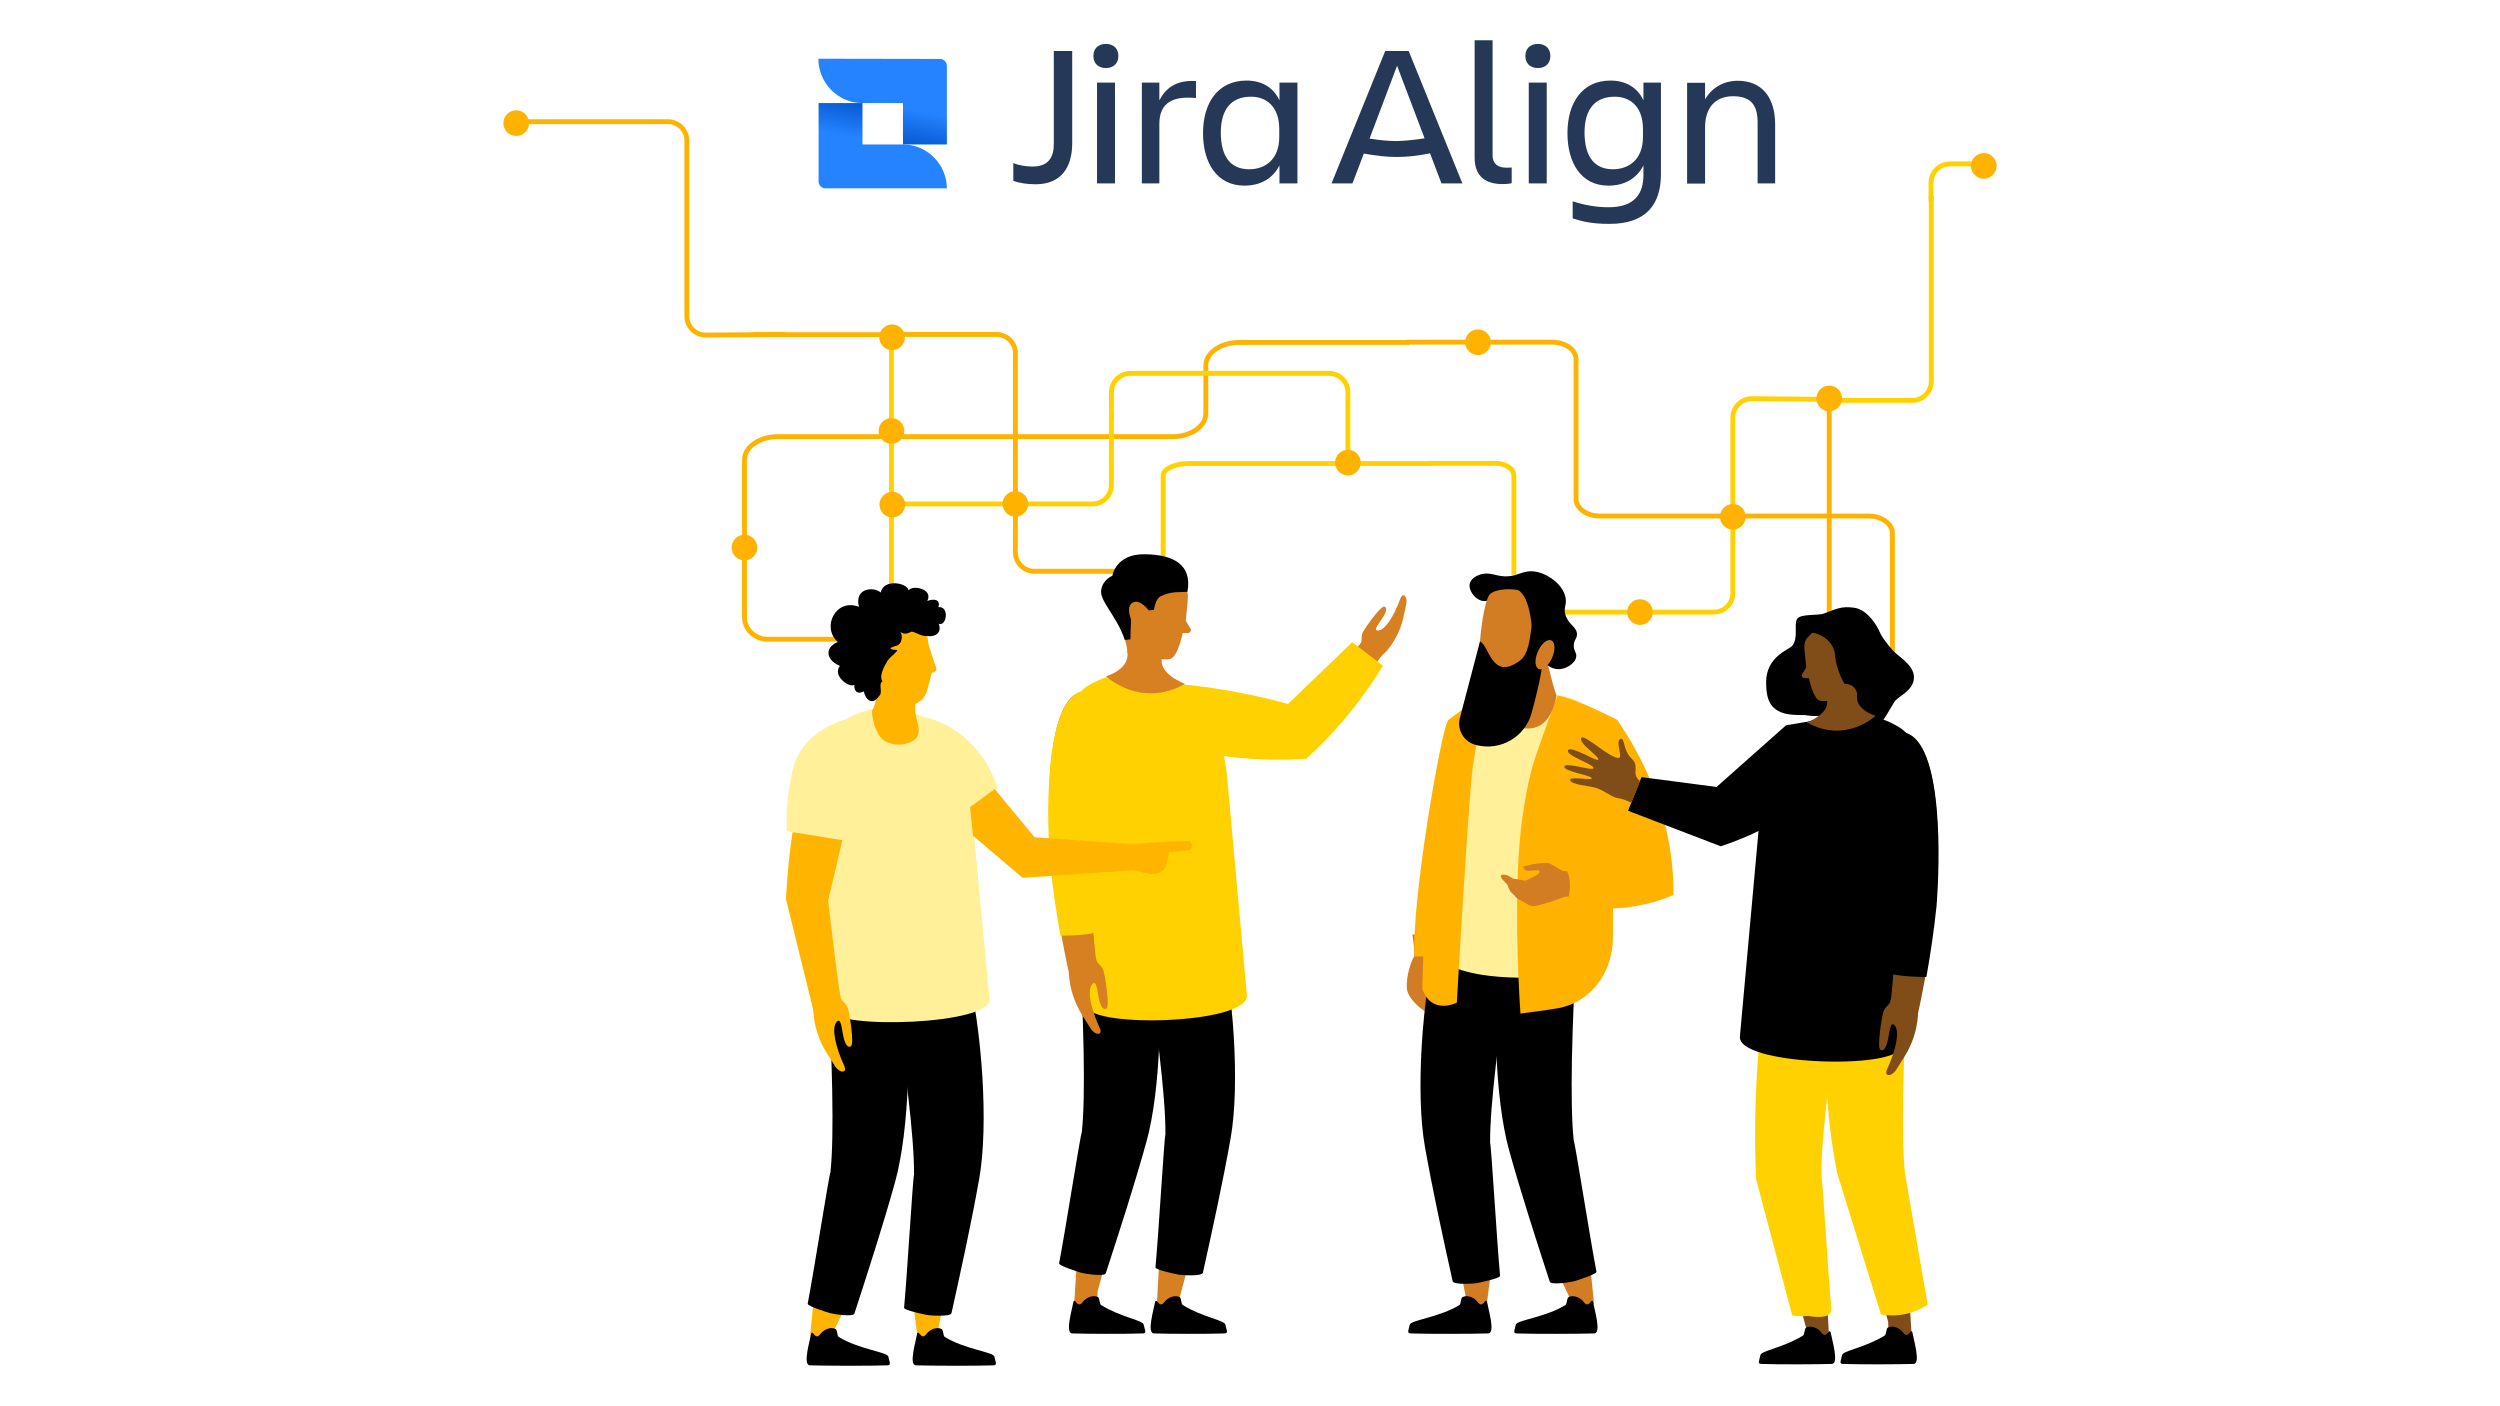 <?xml version="1.0" encoding="UTF-8"?>
<svg id="Layer_1" data-name="Layer 1" xmlns="http://www.w3.org/2000/svg" xmlns:xlink="http://www.w3.org/1999/xlink" viewBox="0 0 1024 576">
  <defs>
    <style>
      .cls-1 {
        fill: url(#linear-gradient);
      }

      .cls-1, .cls-2, .cls-3, .cls-4, .cls-5, .cls-6, .cls-7, .cls-8, .cls-9, .cls-10, .cls-11, .cls-12, .cls-13 {
        stroke-width: 0px;
      }

      .cls-14 {
        stroke: #ffd100;
      }

      .cls-14, .cls-15 {
        fill: none;
        stroke-linecap: square;
        stroke-linejoin: round;
        stroke-width: 2px;
      }

      .cls-15 {
        stroke: #ffb300;
      }

      .cls-2, .cls-10 {
        fill: #ffb500;
      }

      .cls-2, .cls-13 {
        fill-rule: evenodd;
      }

      .cls-3 {
        fill: url(#linear-gradient-2);
      }

      .cls-5 {
        fill: #253858;
      }

      .cls-6 {
        fill: #d27d24;
      }

      .cls-7 {
        fill: #d78021;
      }

      .cls-8 {
        fill: #804d18;
      }

      .cls-9 {
        fill: #fff099;
      }

      .cls-11 {
        fill: #ffd100;
      }

      .cls-12 {
        fill: #ffb300;
      }
    </style>
    <linearGradient id="linear-gradient" x1="357.2" y1="-697.63" x2="361.36" y2="-676.4" gradientTransform="translate(0 -634) scale(1 -1)" gradientUnits="userSpaceOnUse">
      <stop offset=".15" stop-color="#0052cb"/>
      <stop offset=".5" stop-color="#0e64dd"/>
      <stop offset="1" stop-color="#2683ff"/>
    </linearGradient>
    <linearGradient id="linear-gradient-2" x1="365.9" y1="-671.62" x2="361.74" y2="-692.86" xlink:href="#linear-gradient"/>
  </defs>
  <g id="logo-gradient-blue-jira-align">
    <g id="Jira_Align" data-name="Jira Align">
      <path class="cls-5" d="M431.54,20.88h7.64v37.74c0,9.97-4.57,16.86-15,16.86-3.91,0-7.08-.65-9.13-1.4v-7.27c2.33.93,5.12,1.4,7.92,1.4,6.43,0,8.67-3.73,8.67-9.22V20.88h-.1Z"/>
      <path class="cls-5" d="M452.97,17.99c2.98,0,5.12,1.77,5.12,4.94s-2.14,4.94-5.12,4.94-5.12-1.77-5.12-4.94,2.14-4.94,5.12-4.94ZM449.34,33.83h7.36v41.28h-7.36v-41.28Z"/>
      <path class="cls-5" d="M474.87,75.11h-7.17v-41.28h7.17v7.27c2.52-4.85,6.71-8.39,15-7.92v6.99c-9.32-.93-15,1.77-15,10.62v24.32Z"/>
      <path class="cls-5" d="M524.07,67.75c-2.7,5.4-7.83,8.29-14.35,8.29-11.27,0-16.96-9.32-16.96-21.52s5.96-21.52,17.8-21.52c6.15,0,10.99,2.7,13.51,8.11v-7.27h7.36v41.28h-7.36v-7.36h0ZM511.68,69.33c6.52,0,12.3-4.01,12.3-13.23v-3.26c0-9.22-5.31-13.23-11.55-13.23-8.2,0-12.39,5.22-12.39,14.81.09,9.97,4.1,14.91,11.65,14.91h0Z"/>
      <path class="cls-5" d="M558.63,62.9l-4.66,12.21h-8.57l21.99-54.23h9.6l21.99,54.23h-8.57l-4.66-12.3c-5.03,1.02-9.32,1.49-13.79,1.49s-8.67-.56-13.32-1.4h0ZM583.51,56.66l-11.27-29.72-11.27,29.82c4.1.65,7.64,1.02,10.99,1.02,3.54-.09,7.17-.47,11.55-1.12Z"/>
      <path class="cls-5" d="M615.38,75.39c-6.9,0-11.37-3.17-11.37-10.81V16.5h7.36v47.15c0,3.73,2.52,5.03,5.68,5.03.75,0,1.21,0,2.14-.09v6.43c-.65.19-1.86.37-3.82.37h.01Z"/>
      <path class="cls-5" d="M629.91,17.99c2.98,0,5.12,1.77,5.12,4.94s-2.14,4.94-5.12,4.94-5.12-1.77-5.12-4.94,2.14-4.94,5.12-4.94ZM626.18,33.83h7.36v41.28h-7.36v-41.28Z"/>
      <path class="cls-5" d="M673.15,67.75c-2.7,5.4-7.83,8.29-14.35,8.29-11.18,0-16.77-9.32-16.77-21.52s5.87-21.52,17.61-21.52c6.15,0,10.99,2.7,13.51,8.11v-7.27h7.17v37.55c0,12.11-5.87,20.31-21.06,20.31-7.17,0-10.99-.93-15.09-2.24v-6.99c4.66,1.49,9.5,2.42,14.72,2.42,10.62,0,14.26-5.5,14.26-13.23v-3.91h0ZM660.66,69.33c6.52,0,12.3-4.01,12.3-13.23v-3.26c0-9.22-5.31-13.23-11.55-13.23-8.2,0-12.39,5.22-12.39,14.81.09,9.97,4.19,14.91,11.65,14.91h-.01Z"/>
      <path class="cls-5" d="M727.28,75.11h-7.36v-24.97c0-7.45-3.07-10.72-10.06-10.72s-11.46,4.38-11.46,12.77v23.01h-7.36v-41.28h7.36v6.8c2.7-4.85,7.73-7.64,13.42-7.64,9.69,0,15.28,6.62,15.28,17.89v24.13h.19-.01Z"/>
    </g>
    <g id="Icon">
      <path id="Vector" class="cls-1" d="M335.2,24.05c0,9.97,8.11,18.17,17.98,18.17h16.68v16.96h17.98V27.03c0-1.58-1.21-2.89-2.8-2.89l-49.85-.09h0Z"/>
      <path id="Vector_2" data-name="Vector 2" class="cls-3" d="M387.84,77.25c0-9.97-8.11-18.08-17.98-18.08h-16.59v-16.96h-17.98v32.05c0,1.58,1.21,2.89,2.8,2.89h49.76v.09h-.01Z"/>
    </g>
  </g>
  <path class="cls-15" d="M576.29,140.26h-68.74c-7.54,0-13.65,4.24-13.65,9.47v19.65c0,5.23-6.11,9.47-13.65,9.47h-161.66c-7.54,0-13.65,4.24-13.65,9.47v64.47c0,5,4.25,9.04,9.49,9.04h44.41"/>
  <line class="cls-15" x1="365.14" y1="137.07" x2="309.4" y2="137.07"/>
  <line class="cls-14" x1="365.14" y1="244.56" x2="365.14" y2="136.97"/>
  <path class="cls-15" d="M463.27,233.99h-39.6c-4.29,0-7.76-3.48-7.76-7.76v-81.49c0-4.29-3.48-7.76-7.76-7.76h-43.3"/>
  <path class="cls-14" d="M476.43,234.44v-39.73c0-2.68,4.84-4.86,10.82-4.86h98.72"/>
  <path class="cls-14" d="M620.09,234.38v-39.45c0-2.83-3.25-5.13-7.27-5.13h-26.51"/>
  <path class="cls-14" d="M636.77,250.71h65.25c4.29,0,7.76-3.48,7.76-7.76v-71.88c0-4.32,3.53-7.82,7.86-7.76,6.25.08,18.15.18,31.6.26"/>
  <path class="cls-15" d="M208.33,49.85h65.25c4.29,0,7.76,3.48,7.76,7.76v71.88c0,4.32,3.53,7.82,7.86,7.76,6.25-.08,18.15-.18,31.6-.26"/>
  <line class="cls-15" x1="749.25" y1="163.2" x2="749.25" y2="251.27"/>
  <path class="cls-15" d="M775.12,266.25v-47.84c0-3.89-4.36-7.04-9.73-7.04h-110.11c-5.38,0-9.73-3.15-9.73-7.04v-57.13c0-3.89-4.36-7.04-9.73-7.04h-58.52"/>
  <g id="Suit_man" data-name="Suit man">
    <path class="cls-6" d="M579.04,392.16c-.53.66-3.35,7.17-2.74,13.2,1.29,6.42,12.48,12.56,13.6,11.44,1.53-1.52-3.28-5.87-3.03-9.37.12-1.73,2.01-6.32,3.26-6.15,1.25.18.41,2.79.75,5.01.21,1.46,1.83,1.46,1.83,1.46l.69-3.86s.52-5.6-.06-6.75c-.56-1.15-3.63-5.34-3.63-5.34l-.39-8.21-10.82-.85s1.44,8.25.52,9.4l.02.02Z"/>
    <g id="Legs">
      <path class="cls-6" d="M641.61,524.12c-.65.2-1.4.15-2.19.03,1.93,4.01,3.82,8.03,5.64,12.08,3.5-.31,4.78-.79,7.84-2.22-.49-4.56-.89-9.35-1.4-14.2-2.95,2.07-6.47,3.56-9.89,4.32h0Z"/>
      <path class="cls-6" d="M600.33,520.61c-.68.08-1.41-.1-2.15-.35.9,4.26,1.77,8.52,2.54,12.8,3.5.31,4.67,3.99,8.01,3.13.64-4.55,1.63-13.23,2.33-18.07-3.4,1.51-7.21,2.35-10.74,2.5h0Z"/>
      <path class="cls-4" d="M644.51,466.62h.04c-1.53-14.25-.75-46.64,1.37-81.69-10.72-1.68-20.04-1.53-30.94-1.2-4.01,27.36-2.71,66.31,3.14,87.37,4.89,17.59,11.08,36.72,16.66,53.86.51,1.56,8.87.15,10-.17,1.1-.32,9.32-2.89,9.13-3.87-2.67-13.86-8.62-52.16-9.4-54.29h0Z"/>
      <path class="cls-4" d="M610.32,467.64h.04c-.15-14.32,3.76-46.5,9.24-81.18-10.51-2.71-19.8-3.46-30.68-4.17-6.63,26.85-9.09,65.74-5.3,87.27,3.17,17.98,7.49,37.62,11.38,55.21.35,1.6,8.81,1.01,9.97.79,1.13-.21,9.56-1.97,9.46-2.97-1.32-14.06-3.55-52.75-4.12-54.95h0Z"/>
    </g>
    <path class="cls-4" d="M644.8,530.97c-.81-.12-1.63-.03-2.35.35-.73.39-.54,2.78-1.25,3.22-8.15,5.05-20.03,6.18-20.33,8.06-.28,1.79-1.42,3.5.27,3.57,6.86.27,26.71.18,31.88,0,3.02-.1,0-9.93-.52-13.01-.06-.36-.52-.47-.74-.19-.44.55-1.21,1.62-2.04,1.25-.69-.3-1.03-.98-1.53-1.5-.84-.86-2.11-1.57-3.39-1.76h0Z"/>
    <path class="cls-4" d="M601.37,530.97c-.81-.12-1.63-.03-2.35.35-.73.39-.54,2.78-1.25,3.22-8.15,5.05-20.03,6.18-20.33,8.06-.28,1.79-1.42,3.5.27,3.57,6.86.27,26.71.18,31.88,0,3.02-.1,0-9.93-.52-13.01-.06-.36-.52-.47-.74-.19-.44.55-1.21,1.62-2.04,1.25-.69-.3-1.03-.98-1.53-1.5-.84-.86-2.11-1.57-3.39-1.76h0Z"/>
    <path id="Arm" class="cls-12" d="M621.96,284.5l-5.43.37c-6.84,2.65-11.67.41-23.58,10.83-2.34,2.04-15.01,73.73-13.52,96.06l16.5-.05s13.7-70.4,17.28-81.09l8.75-26.11h0Z"/>
    <path id="T-shirt" class="cls-9" d="M657.52,395.75s-6.1,5.28-35.91,4.71c-23.02-.44-29.12-6.02-29.12-6.02l.54-99.32s10.16-8.29,23.78-11.76c4.04-1.03,8.68-.18,13.49.05,3.56.16,6.94.74,10.08,1.62,12.34,3.44,20.99,11.54,22.3,17.89,1.65,7.97-5.16,92.84-5.16,92.84h0Z"/>
    <path class="cls-12" d="M638.03,284.91s-2.68,6.66-8.93,24.56c-2.67,7.65-5.52,21.59-6.7,36.09-2.47,30.41.37,69.59.37,69.59,0,0,11.48-1.46,15.63-2.23,13.49-2.52,22.25-15.01,22.24-28.73,0-6.84.06-14.05.3-19.79.65-15.69.98-69.77.98-69.77,0,0-16.04-8.4-23.89-9.72h0Z"/>
    <path class="cls-12" d="M613.96,283.22s-8.91,9.8-11.2,35.4c-2.29,25.6-6.04,92.07-6.04,92.07,0,0-10.24,5.26-14.14-5.58,0,0,1.49-77.2,10.44-109.98,0,0,11.65-9.69,20.93-11.9h.01Z"/>
    <path class="cls-6" d="M640.48,367.5c-1.36.55-10.88,3.93-12.77,3.67-.07,0-.14-.02-.21-.04-1.84-.36-3.89-2.16-5.18-2.62-1.34-.49-1.8-1.76-2.96-2.63-1.18-.86-1.9-3.5-1.9-3.5,0,0-3.97-3.56-2.31-4.03,2.07-.58,4.42,1.5,4.42,1.5l5.14.88s6.17-2.44,5.91-3.67c-.27-1.24-2.81-.22-5.05-.4-1.48-.11-1.59-1.73-1.59-1.73l3.8-.96s5.55-.9,6.74-.41c1.19.48,5.58,3.26,5.58,3.26l8.22-.18,1.59,10.73s-8.06-.44-9.42.12h-.01Z"/>
    <path class="cls-12" d="M662.22,294.63c-8.46,4.45-11.46,22.97-10.56,30.48l9.31,24.72s-1.83,3.33-.33,3.93l-20.3.57s5.2,5.41,1.24,16.09c7.64,1.66,19.27,3.02,32.58-.13,4.22-1,7.99-2.3,11.28-3.69.03-3.85-.13-7.87-.53-12.05-2.49-25.83-13.2-46.21-22.68-59.93h-.01Z"/>
    <g id="Head">
      <path class="cls-6" d="M634.45,273.72s1.11,5.27,3.06,11.21c0,0-2.22,20.14-19.77,11.18,0,0,2.48-12.81.55-19.26-1.93-6.45,14.28-11.37,16.15-3.12h.01Z"/>
      <path class="cls-4" d="M613.32,235.67c8.09,1.79,9.9-3.01,16.66-1.31,5.06,1.27,10.37,5.56,11.28,10.49.58,3.14-1.07,4.11.04,7.28,1.38,3.97,4.75,4.72,4.62,7.84-.08,1.88-1.33,2.18-1.31,4.52.02,2.33,1.26,2.76,1.01,4.52-.39,2.71-3.66,4.2-4.12,4.4-.59.26-2.74,1.16-5.27.34-.63-.2-2.21-.82-3.4-2.38-1.87-2.47-1.74-5.98-.68-8.33.76-1.69,1.61-1.89,2.04-3.74.14-.58.59-2.51-.34-4.08-.98-1.67-2.47-1.15-4.42-2.55-2.95-2.12-1.9-4.99-4.76-7.65-2.1-1.95-4.7-2.3-5.27-2.38-5.81-.79-8.32,4.58-12.58,3.4-2.97-.82-5.46-4.45-4.78-7.1.6-2.32,3.49-3.34,4.07-3.54,2.84-1,5.29-.16,7.21.26h0Z"/>
      <path class="cls-6" d="M631.27,249.53c2.33,18.55-1.74,33.26-3.13,36.24-2.76,5.95-19.12,3.64-20.65.88-3.92-7.08-.69-39.97,2.82-43.32s19.78-3.18,20.95,6.2h0Z"/>
      <path class="cls-4" d="M627.7,254.03l4.34,15.08c-.37,6.16-2.61,15.43-4.73,23.05-2.7,9.72-12.66,15.47-22.45,13.06-.11-.03-.23-.06-.34-.08-4.88-1.23-7.83-6.19-6.55-11.06l8.22-31.3c3.77,1.29,4.77,16.46,16.36,7.81,3.61-2.69,4.04-8.58,5.16-16.56h-.01Z"/>
      <path class="cls-4" d="M627.67,270.27c.66-12.43-.91-26.04-5.93-28.6,0,0,12.39-1.49,15.02,9.05,2.63,10.54-4.87,20.83-4.87,20.83l-4.22-1.28h0Z"/>
      <path class="cls-6" d="M629.72,267.33c1.29-3.29,3.73-5.58,5.44-5.12,1.72.46,2.06,3.49.77,6.77-1.29,3.29-3.73,5.58-5.44,5.12-1.72-.46-2.06-3.49-.77-6.77Z"/>
    </g>
  </g>
  <path class="cls-4" d="M672.37,318.31l-5.51,13.78c12.65,4.85,25.3,9.7,37.95,14.55,12.77-4.19,22.29-9.56,28.61-13.7,10.51-6.88,17.15-11.37,18.88-19.43,1.78-8.28-2.62-15.78-4.89-19.1-5.28.89-10.56,1.78-15.85,2.67-9.49,8.42-18.97,16.84-28.46,25.26-10.24-1.34-20.49-2.69-30.73-4.03Z"/>
  <path class="cls-8" d="M671.75,320.03c-.34-.35-.7-.73-1.06-1.19-1.95-2.5.72-5.17-2.25-7.98-3.97-3.75-2.75-9.26-4.87-8.11-1.89,1.03,1.13,7.48-.42,7.67-3.64.44-14.24-10-15.43-8.15-1.39,2.18,7.55,7.6,6.94,8.92-.44.95-11.26-5.94-12.37-3.92-1.22,2.24,11.04,5.86,10.38,7.44-.46,1.12-11.34-2.6-11.89-.79-.63,2.07,11.14,3.6,11.23,4.86.07.99-9.04-.89-8.9.64.19,2.11,8.03,2.41,10.66,3.32,4.12,1.43,6.57,3.97,9.03,4.19,1.4.13,3.68,1.06,5.38,1.84,1.18-2.92,2.37-5.84,3.55-8.76l.02.02Z"/>
  <polygon class="cls-8" points="740.02 485.35 724.47 487.25 740.24 545.61 739.35 550.02 749.25 548.8 745.67 484.66 740.02 485.35"/>
  <polygon class="cls-8" points="773.19 481.28 757.63 483.18 773.41 541.53 773.55 548.67 783.14 548.91 778.84 480.58 773.19 481.28"/>
  <path class="cls-4" d="M775.59,543.46c-.81-.12-1.63-.03-2.35.35-.73.39-.54,2.78-1.25,3.22-8.15,5.05-17.18,6.18-17.48,8.06-.28,1.79-1.42,3.5.27,3.57,6.86.27,23.86.18,29.03,0,3.02-.1,0-9.93-.52-13.01-.06-.36-.52-.47-.74-.19-.44.55-1.21,1.62-2.04,1.25-.69-.3-1.03-.98-1.53-1.5-.84-.86-2.11-1.57-3.39-1.76h0Z"/>
  <path class="cls-4" d="M742.13,543.46c-.81-.12-1.63-.03-2.35.35-.73.39-.54,2.78-1.25,3.22-8.15,5.05-17.18,6.18-17.48,8.06-.28,1.79-1.42,3.5.27,3.57,6.86.27,23.86.18,29.03,0,3.02-.1,0-9.93-.52-13.01-.06-.36-.52-.47-.74-.19-.44.55-1.21,1.62-2.04,1.25-.69-.3-1.03-.98-1.53-1.5-.84-.86-2.11-1.57-3.39-1.76h0Z"/>
  <g id="Legs-2">
    <path class="cls-11" d="M780.19,480.06h.04c-1.53-14.24-.75-46.64,1.37-81.69-10.72-1.68-20.04-1.53-30.94-1.2-2.52,16.77-3.85,37.18-1.59,60.15.81,8.26,2.01,16.01,3.44,23.22,5.98,19.29,11.97,38.58,17.95,57.86,2.14.38,5.72.74,10-.17,4.24-.9,7.34-2.67,9.13-3.87-3.13-18.1-6.27-36.2-9.4-54.29h0Z"/>
    <path class="cls-11" d="M746,481.09h.04c-.15-14.32,3.76-46.5,9.24-81.18-10.51-2.71-19.8-3.46-30.68-4.17-3.02,18.13-5.2,38.49-5.63,60.74-.18,9.21-.05,18.07.33,26.53,4.93,18.58,9.85,37.17,14.78,55.75,1.58.28,3.86.52,6.58.26,0,0,9.93,2,9.46-2.98-1.32-14.06-3.55-52.75-4.12-54.95h0Z"/>
  </g>
  <path class="cls-4" d="M747.22,251.27c-2.73,1.01-9.8,0-11.16,2.31-1.36,2.31.68,7.89-2.04,11.02-1.33,1.53-10.62,4.36-10.62,14.84,0,7.76,2.13,10.68,6.35,12.41,3.38,1.39,9.71.9,11.21,1.12,1.5.22,10.34.49,13.88,1.85,3.54,1.36,8.85,4.49,12.66,3.4,3.81-1.09,7.35-9.66,8.98-11.43,1.63-1.77,7.49-4.22,7.49-9.39s-6.94-8.85-8.85-11.16-4.22-5.04-5.17-7.35-4.9-9.12-10.34-9.94-7.62.54-12.39,2.31h0Z"/>
  <path class="cls-4" d="M712.69,424.24l8.21-90.55s2.65-27.79,19.63-37.89c1.7-1.01,4.5-1.02,6.7-1.81,2.37-.86,4.16-2.47,6.64-2.51,12.03-.18,25.24,5.5,27.48,9.59,3.85,7.06,3.2,25.45,2.59,34.06-.87,12.36.99,58.64-5.76,94.03-1.73,9.07-67.66,7.17-65.48-4.92h-.01Z"/>
  <path class="cls-4" d="M736.29,256.31c.82-.3,2.78,2.51,4.89,2.75-1.01,1.84-1.55,2.95-1.7,5.89-.16,2.95,13.15,21.1,13.15,21.1l3.89,9.48c-6.71-1.76-7.99-2.14-13.15-2.29-5.16-.15-8.75-1.35-12.32-3.44-3.67-2.15-7.4-10.98-2.16-16.22,5.24-5.24,8.15-9.46,8.06-11.94s-1.67-4.97-.65-5.33h-.01Z"/>
  <path class="cls-8" d="M745.24,286.94c-2.67-.89-4.31-9.19-4.31-9.19h-1.83c-.73,0-1.25-.7-1.05-1.4l1.79-2.99s-.8-7.47-.78-8.87c.03-1.25.49-2.46,1.34-3.38,1.63-1.77,4.54-4.48,7.49-4.99,10.75-1.85,16.44,3.46,16.56,13.6.12,10.13-11.99,16.44-11.99,16.44,0,0-4.75,1.6-7.22.78h0Z"/>
  <path class="cls-4" d="M741.09,259.06c2.16-.32,9.99,2.26,10.53,9.28.54,7.03,6.63,22.73,18.22,17.85,8.64-3.64-5.62-27.94-5.62-27.94l-9.01-5.77s-12.82,2.51-14.13,6.57h.01Z"/>
  <path id="Arm-2" class="cls-8" d="M779.4,300.21c-3.97-.24-7.75,1.63-9.28,5.29l-.41.99c-6.04,12.99,4.8,48.41,6.15,62.67,1.3,13.77-.98,41.98-2.05,43.72-1.06,1.75,11.72,2.6,11.72,2.6,0,0,5.02-21.95,7.44-45.58,1.15-11.21,3.72-68.65-13.57-69.71v.02Z"/>
  <path id="Hand" class="cls-8" d="M774.54,409.28c-.27,2.48-2.48,2.8-3.18,5.38-.7,2.59-2.53,14.15-1.23,15.26.76.65,1.96.33,2.88-2.79.92-3.12,1.06-10.09,3.3-6.72,1.66,2.51.4,9.34-3.37,17.61-1.44,3.15,2.04,3.11,3.92-.14.34-.59,1.32-2.02,3.35-5.29,3.13-5.07,4.98-10.83,5.4-16.77l-.22-4.4s-10.84-2.21-10.85-2.14h0Z"/>
  <path id="Neck" class="cls-8" d="M760.77,284.34s-1.99,5.57,7.46,8.88c0,0-12.39,11.62-28.1,2.67,0,0,9.65-3.46,8.15-9.45-1.5-5.99,11.1-9.74,12.48-2.1h0Z"/>
  <path class="cls-4" d="M772.67,370.41c.64,6.73-.13,20.01.59,27.75,2.07,2.02,15.79,2,15.79,2,1.45-8.14,3.06-18.43,4.15-29,.05-.52,4.55-52.95-7.97-67.69-2.05-2.42-4.47-3.73-7.2-3.89-.26-.02-.52-.02-.78-.02-4.64,0-8.53,2.44-10.18,6.37l-.39.93c-4.48,9.65-.33,30.13,3,46.59,1.4,6.88,2.6,12.82,2.99,16.96h0Z"/>
  <polygon class="cls-7" points="482.96 472.86 498.51 474.78 482.73 533.11 483.63 537.53 473.73 536.31 477.3 472.17 482.96 472.86"/>
  <polygon class="cls-7" points="449.79 468.79 465.34 470.69 449.56 529.04 449.43 536.18 439.84 536.42 444.13 468.1 449.79 468.79"/>
  <path class="cls-4" d="M447.39,530.97c.81-.12,1.63-.03,2.35.35.73.39.54,2.78,1.25,3.22,8.15,5.05,17.18,6.18,17.48,8.06.28,1.79,1.42,3.5-.27,3.57-6.86.27-23.86.18-29.03,0-3.02-.1,0-9.93.52-13.01.06-.36.52-.47.74-.19.44.55,1.21,1.62,2.04,1.25.69-.3,1.03-.98,1.53-1.5.84-.86,2.11-1.57,3.39-1.76h0Z"/>
  <path class="cls-4" d="M480.85,530.97c.81-.12,1.63-.03,2.35.35.73.39.54,2.78,1.25,3.22,8.15,5.05,17.18,6.18,17.48,8.06.28,1.79,1.42,3.5-.27,3.57-6.86.27-23.86.18-29.03,0-3.02-.1,0-9.93.52-13.01.06-.36.52-.47.74-.19.44.55,1.21,1.62,2.04,1.25.69-.3,1.03-.98,1.53-1.5.84-.86,2.11-1.57,3.39-1.76h0Z"/>
  <path class="cls-4" d="M443.2,463.17h-.04c1.53-14.25.75-46.64-1.37-81.69,10.72-1.68,20.04-1.53,30.94-1.2,4.01,27.36,2.71,66.31-3.14,87.37-4.89,17.59-11.08,36.72-16.66,53.86-.51,1.56-8.87.15-10-.17-1.1-.32-9.32-2.89-9.13-3.87,2.67-13.86,8.62-52.16,9.4-54.29h0Z"/>
  <path class="cls-4" d="M477.39,464.17h-.04c.15-14.32-3.76-46.5-9.24-81.18,10.51-2.71,19.8-3.46,30.68-4.17,6.63,26.85,9.09,65.74,5.3,87.27-3.17,17.98-7.49,37.62-11.38,55.21-.35,1.6-8.81,1.01-9.97.79-1.13-.21-9.56-1.97-9.46-2.97,1.32-14.06,3.55-52.75,4.12-54.95h0Z"/>
  <path class="cls-11" d="M510.7,407.33l-8.21-90.55s-2.65-27.79-19.63-37.89c-1.7-1.01-4.5-1.02-6.7-1.81-2.37-.86-4.16-2.47-6.64-2.51-12.03-.18-25.24,5.5-27.48,9.59-3.85,7.06-3.2,25.45-2.59,34.06.87,12.36-.99,58.64,5.76,94.03,1.73,9.07,67.66,7.17,65.48-4.92h.01Z"/>
  <path class="cls-7" d="M479.47,269.84c3.07-1.02,4.96-10.56,4.96-10.56h2.11c.84,0,1.44-.8,1.21-1.6l-2.06-3.43s.92-8.58.89-10.19c-.03-1.44-.57-2.82-1.54-3.88-1.87-2.04-5.21-5.14-8.6-5.73-12.35-2.13-18.88,3.98-19.02,15.62-.14,11.64,13.77,18.88,13.77,18.88,0,0,5.45,1.84,8.29.9h0Z"/>
  <path id="Arm-3" class="cls-7" d="M443.99,283.3c3.97-.24,7.75,1.63,9.28,5.29l.41.99c6.04,12.99-4.8,48.41-6.15,62.67-1.3,13.77.98,41.98,2.05,43.72,1.07,1.74-11.72,2.6-11.72,2.6,0,0-5.02-21.95-7.44-45.58-1.15-11.21-3.72-68.65,13.57-69.71v.02Z"/>
  <path id="Hand-2" class="cls-7" d="M448.86,392.39c.27,2.48,2.48,2.8,3.18,5.38.7,2.58,2.53,14.15,1.23,15.26-.76.65-1.96.33-2.88-2.79-.92-3.12-1.06-10.09-3.3-6.72-1.66,2.51-.4,9.34,3.37,17.61,1.44,3.15-2.04,3.11-3.92-.14-.34-.59-1.32-2.02-3.35-5.29-3.13-5.07-4.98-10.83-5.4-16.77l.22-4.4s10.84-2.21,10.85-2.14h0Z"/>
  <path id="Neck-2" class="cls-7" d="M461.63,266.84s2.29,6.39-8.57,10.2c0,0,14.24,13.35,32.28,3.07,0,0-11.09-3.98-9.36-10.86,1.24-4.96-10.87-14.38-15.56-12.72-1.81.64,1.67,7.86,1.23,10.31h-.02Z"/>
  <path class="cls-11" d="M450.73,353.5c-.64,6.73.13,20.01-.59,27.75-2.07,2.02-15.79,2-15.79,2-1.45-8.14-3.06-18.43-4.15-29-.05-.52-4.55-52.95,7.97-67.69,2.05-2.42,4.47-3.73,7.2-3.89.26-.02.52-.02.78-.02,4.64,0,8.53,2.44,10.18,6.37l.39.93c4.48,9.65.33,30.13-3,46.59-1.4,6.88-2.6,12.82-2.99,16.96h0Z"/>
  <path class="cls-13" d="M460.71,262.1c-3.21-9.64-10.2-15.73-9.68-20.24.52-4.51,4.59-6,4.59-6,0,0,1.28-8.96,13.19-8.84,11.91.12,19.59,4.29,17.57,15.37-2.85.29-6.4-.4-10.99,1.85-2.18,1.07-2.72,5.55-2.72,5.55l-2.15.22s-3.66-4.88-6.56-3.2c-2.91,1.68-.71,6.83-.71,6.83l-.24,8.24-2.29.23h-.01Z"/>
  <path id="Hand-3" class="cls-7" d="M557.01,264.03c1.35-1.71.16-3.26,1.31-5.3,1.15-2.04,7.08-10.37,8.57-10.26.87.06,1.42.99.09,3.5-1.33,2.51-5.51,6.94-2.06,6.21,2.57-.55,5.97-5.58,8.68-13.04,1.03-2.84,3.17-.69,2.36,2.49-.15.57-.41,2.07-1.15,5.35-1.15,5.08-3.52,9.79-6.9,13.75l-2.83,2.61s-8.11-5.26-8.07-5.3h0Z"/>
  <path class="cls-7" d="M558.97,261.83c-9.06,9.59-18.12,19.18-27.17,28.78-15.03-3.13-30.05-6.27-45.08-9.4,4.52,6.25,9.05,12.51,13.57,18.76,12.1,2.61,24.2,5.22,36.31,7.82,10.15-13.55,20.29-27.1,30.44-40.65"/>
  <path class="cls-11" d="M485.04,280.39c7.45.76,15.51,1.9,24.06,3.59,6.57,1.3,12.74,2.78,18.48,4.35,8.76-8.43,17.52-16.85,26.28-25.28,4.2,3.2,8.4,6.4,12.6,9.6-5.72,9.4-13.17,19.68-22.89,29.83-2.85,2.98-5.7,5.73-8.51,8.29-5.49.37-11.54.51-18.08.27-7.93-.3-15.13-1.12-21.49-2.17-2.18-3.49-4.37-7.12-6.56-10.92-2.14-3.72-4.23-7.51-6.28-11.38,2.07-1.62,2.74-3.95,2.4-6.18h-.01Z"/>
  <g id="Legs-3">
    <path class="cls-10" d="M343.13,537.19c.65.2,1.4.15,2.19.03-1.93,4.01-3.82,8.03-5.64,12.08-3.5-.31-4.78-.79-7.84-2.22.49-4.56.89-9.35,1.4-14.2,2.95,2.07,6.47,3.56,9.89,4.32h0Z"/>
    <path class="cls-10" d="M384.41,533.67c.68.08,1.41-.1,2.15-.35-.9,4.26-1.77,8.52-2.54,12.8-3.5.31-4.67,3.99-8.01,3.13-.64-4.55-1.63-13.23-2.33-18.07,3.4,1.51,7.21,2.35,10.74,2.5h-.01Z"/>
    <path class="cls-4" d="M340.23,479.69h-.04c1.53-14.25.75-46.64-1.37-81.69,10.72-1.68,20.04-1.53,30.94-1.2,4.01,27.36,2.71,66.31-3.14,87.37-4.89,17.59-11.08,36.72-16.66,53.86-.51,1.56-8.87.15-10-.17-1.1-.32-9.32-2.89-9.13-3.87,2.67-13.86,8.62-52.16,9.4-54.29h0Z"/>
    <path class="cls-4" d="M374.42,480.71h-.04c.15-14.32-3.76-46.5-9.24-81.18,10.51-2.71,19.8-3.46,30.68-4.17,6.63,26.85,9.09,65.74,5.3,87.27-3.17,17.98-7.49,37.62-11.38,55.21-.35,1.6-8.81,1.01-9.97.79-1.13-.21-9.56-1.97-9.46-2.97,1.32-14.06,3.55-52.75,4.12-54.95h0Z"/>
  </g>
  <path class="cls-4" d="M339.94,544.04c.81-.12,1.63-.03,2.35.35.73.39.54,2.78,1.25,3.22,8.15,5.05,20.03,6.18,20.33,8.06.28,1.79,1.42,3.5-.27,3.57-6.86.27-26.71.18-31.88,0-3.02-.1,0-9.93.52-13.01.06-.36.52-.47.74-.19.44.55,1.21,1.62,2.04,1.25.69-.3,1.03-.98,1.53-1.5.84-.86,2.11-1.57,3.39-1.76h0Z"/>
  <path class="cls-4" d="M383.37,544.04c.81-.12,1.63-.03,2.35.35.73.39.54,2.78,1.25,3.22,8.15,5.05,20.03,6.18,20.33,8.06.28,1.79,1.42,3.5-.27,3.57-6.86.27-26.71.18-31.88,0-3.02-.1,0-9.93.52-13.01.06-.36.52-.47.74-.19.44.55,1.21,1.62,2.04,1.25.69-.3,1.03-.98,1.53-1.5.84-.86,2.11-1.57,3.39-1.76h0Z"/>
  <path class="cls-9" d="M405.3,408.97l-7.71-81.24c-.1-2.3-1.23-21.57-15.78-31.82-7.34-5.17-14.89-5.78-16.94-5.89-9.33-.51-16.19,3.25-18.85,4.9-3.57,7.98-8.13,19.71-11.45,34.44-5.1,22.69-.4,57.05,5.24,84.38,1.68,8.13,67.61,6.07,65.49-4.77Z"/>
  <path id="Arm-4" class="cls-10" d="M334.61,308.56c1.95-2.91,6.38-9.51,10.27-8.62,1.91.43,3.07,2.53,3.73,4.11l.41.99c-.43,9.19-.86,18.38-1.29,27.57-2.84,12.1-5.69,24.2-8.53,36.3,3.56,30.37,5.18,41.61,5.72,42.53.02.03.07.1.06.21-.04,1.6-11.78,2.39-11.78,2.39-3.76-15.26-7.51-30.52-11.27-45.79.73-13.62,3.19-45.54,12.68-59.7h0Z"/>
  <path id="Hand-4" class="cls-10" d="M344.19,407.84c.27,2.48,2.48,2.8,3.18,5.38.7,2.59,2.53,14.15,1.23,15.26-.76.65-1.96.33-2.88-2.79-.92-3.12-1.06-10.09-3.3-6.72-1.66,2.51-.4,9.34,3.37,17.61,1.44,3.15-2.04,3.11-3.92-.14-.34-.59-1.32-2.02-3.35-5.29-3.13-5.07-4.98-10.83-5.4-16.77l.22-4.4s10.84-2.21,10.85-2.14h0Z"/>
  <path class="cls-9" d="M379.11,293.8c3.29.85,7.29,2.3,11.41,4.9,11.99,7.56,16.67,19.54,18.21,24.21-5.02,3.81-10.04,7.61-15.06,11.42-4.86-13.51-9.71-27.02-14.57-40.53h.01Z"/>
  <path class="cls-9" d="M346,294.67c-5.7,1.91-14.88,6.14-19.33,15.07-1.82,3.66-2.44,7.26-3.28,12.29-1.28,7.61-1.33,14.04-1.13,18.45,9.46,1.52,18.91,3.03,28.37,4.55,1.2-2.11,13.48-24.43,2.94-41.97-1.51-2.52-3.85-5.54-7.56-8.38h0Z"/>
  <path class="cls-10" d="M477.22,355.5c.34-.52,1.66-4.85,1.52-6.44,3.84-.46,8.23-.6,8.8-1.1.95-.83.74-2.58-.07-3.27-.81-.7-17.31.53-17.95.64-3.07.21-6.83.65-10.46.62l-.58,8.69s.05.03.1.05c1.94.95,3.56,1.34,4.76,1.62,1.83.43,4.21.98,7.04,1.57.03.01.05.03.08.04,4.24.63,6.11-1.44,6.76-2.42Z"/>
  <path id="Head-2" class="cls-10" d="M355.39,262.75c1.17-10.56,23.47-12.91,24.16-4.56.48,4.56,1,6.54,1,6.54,0,0,2.25,7.14,2.86,8.55s-1,2.21-1,2.21h-.71l-2.1,7.84c-1.04,2.75-2.83,4.23-4.66,5.01-.69,6.69,3.12,10.03.37,14.04-4.27,4.01-11.95,3.06-14.76-.52-3.1-3.95-3.45-10.54-3.45-10.54,1.06-1.91,1.65-4.15,1.98-6.13-2.51-6.01-4.86-11.88-3.68-22.44h0Z"/>
  <path class="cls-13" d="M343.13,262.93c-6.77-6.07-.77-18.05,8.7-14.36-1.99-7.78,5.98-8.39,8.92-5.89,1.08-5.66,10.75-4.1,11.44-.87,1.45-2.33,10.21-.7,7.63,4.35,2.58-1.03,5.57-.68,4.53,2.51,4.72-.43,3.34,8.07.17,6.85,1.45,3.87-1.7,5.54-4.87,4.98-2.27.22-4.18-1.43-6.25-1.81-1.39.61-2.94,1.62-4.89-.11,1.56,1.37,1.03,5.6-1.64,5.98-2.83.83-2.82,1.44.1,1.65,1.32.09-.1.76-.53,1.45-.26.43-2.02,1.52-3.1,3.33-1.44,2.41-3.35,6.22-1.84,8.05-1.97,1.16.38,4.63-1.47,6.08-2.21,3.5-5.2,2.43-6.2-1.9-3.02,1.46-4.04-.55-3.91-2.74-1.87,1.44-9.13-3.55-5.89-7.75-4.87-1.83-7.13-7.01-.88-9.77"/>
  <path class="cls-2" d="M407.44,323.19c5.44,6.58,10.87,13.15,16.31,19.73l39.52,2.84c-.06,3.58-.14,7.17-.23,10.77-14.74,1.01-29.47,2.01-44.21,3.02-6.76-5.74-13.51-11.49-20.27-17.23-.41-3.9-.83-7.8-1.24-11.7,3.37-2.47,6.75-4.94,10.12-7.42h0Z"/>
  <path class="cls-14" d="M455.25,171v-10.32c0-4.29,3.48-7.76,7.76-7.76h81.33c4.29,0,7.76,3.48,7.76,7.76v28.8"/>
  <path class="cls-14" d="M791.05,81.22v75.02c0,4.29-3.48,7.76-7.76,7.76h-28.8"/>
  <path class="cls-14" d="M809.02,67.14h-10.32c-4.29,0-7.76,3.48-7.76,7.76v6.31"/>
  <path class="cls-14" d="M366.13,206.42h81.33c4.29,0,7.76-3.48,7.76-7.76v-28.8"/>
  <circle class="cls-12" cx="552.11" cy="189.48" r="5.26"/>
  <circle class="cls-12" cx="605.38" cy="140.17" r="5.26"/>
  <circle class="cls-12" cx="709.78" cy="211.68" r="5.26"/>
  <circle class="cls-12" cx="812.56" cy="67.95" r="5.26"/>
  <circle class="cls-12" cx="671.75" cy="250.71" r="5.26"/>
  <circle class="cls-12" cx="749.25" cy="163.2" r="5.26"/>
  <circle class="cls-12" cx="365.14" cy="176.52" r="5.26"/>
  <circle class="cls-12" cx="304.93" cy="224.28" r="5.26"/>
  <circle class="cls-12" cx="365.4" cy="138.14" r="5.26"/>
  <circle class="cls-12" cx="211.44" cy="50.43" r="5.26"/>
  <circle class="cls-12" cx="365.49" cy="206.69" r="5.26"/>
  <circle class="cls-12" cx="415.9" cy="206.4" r="5.26"/>
</svg>